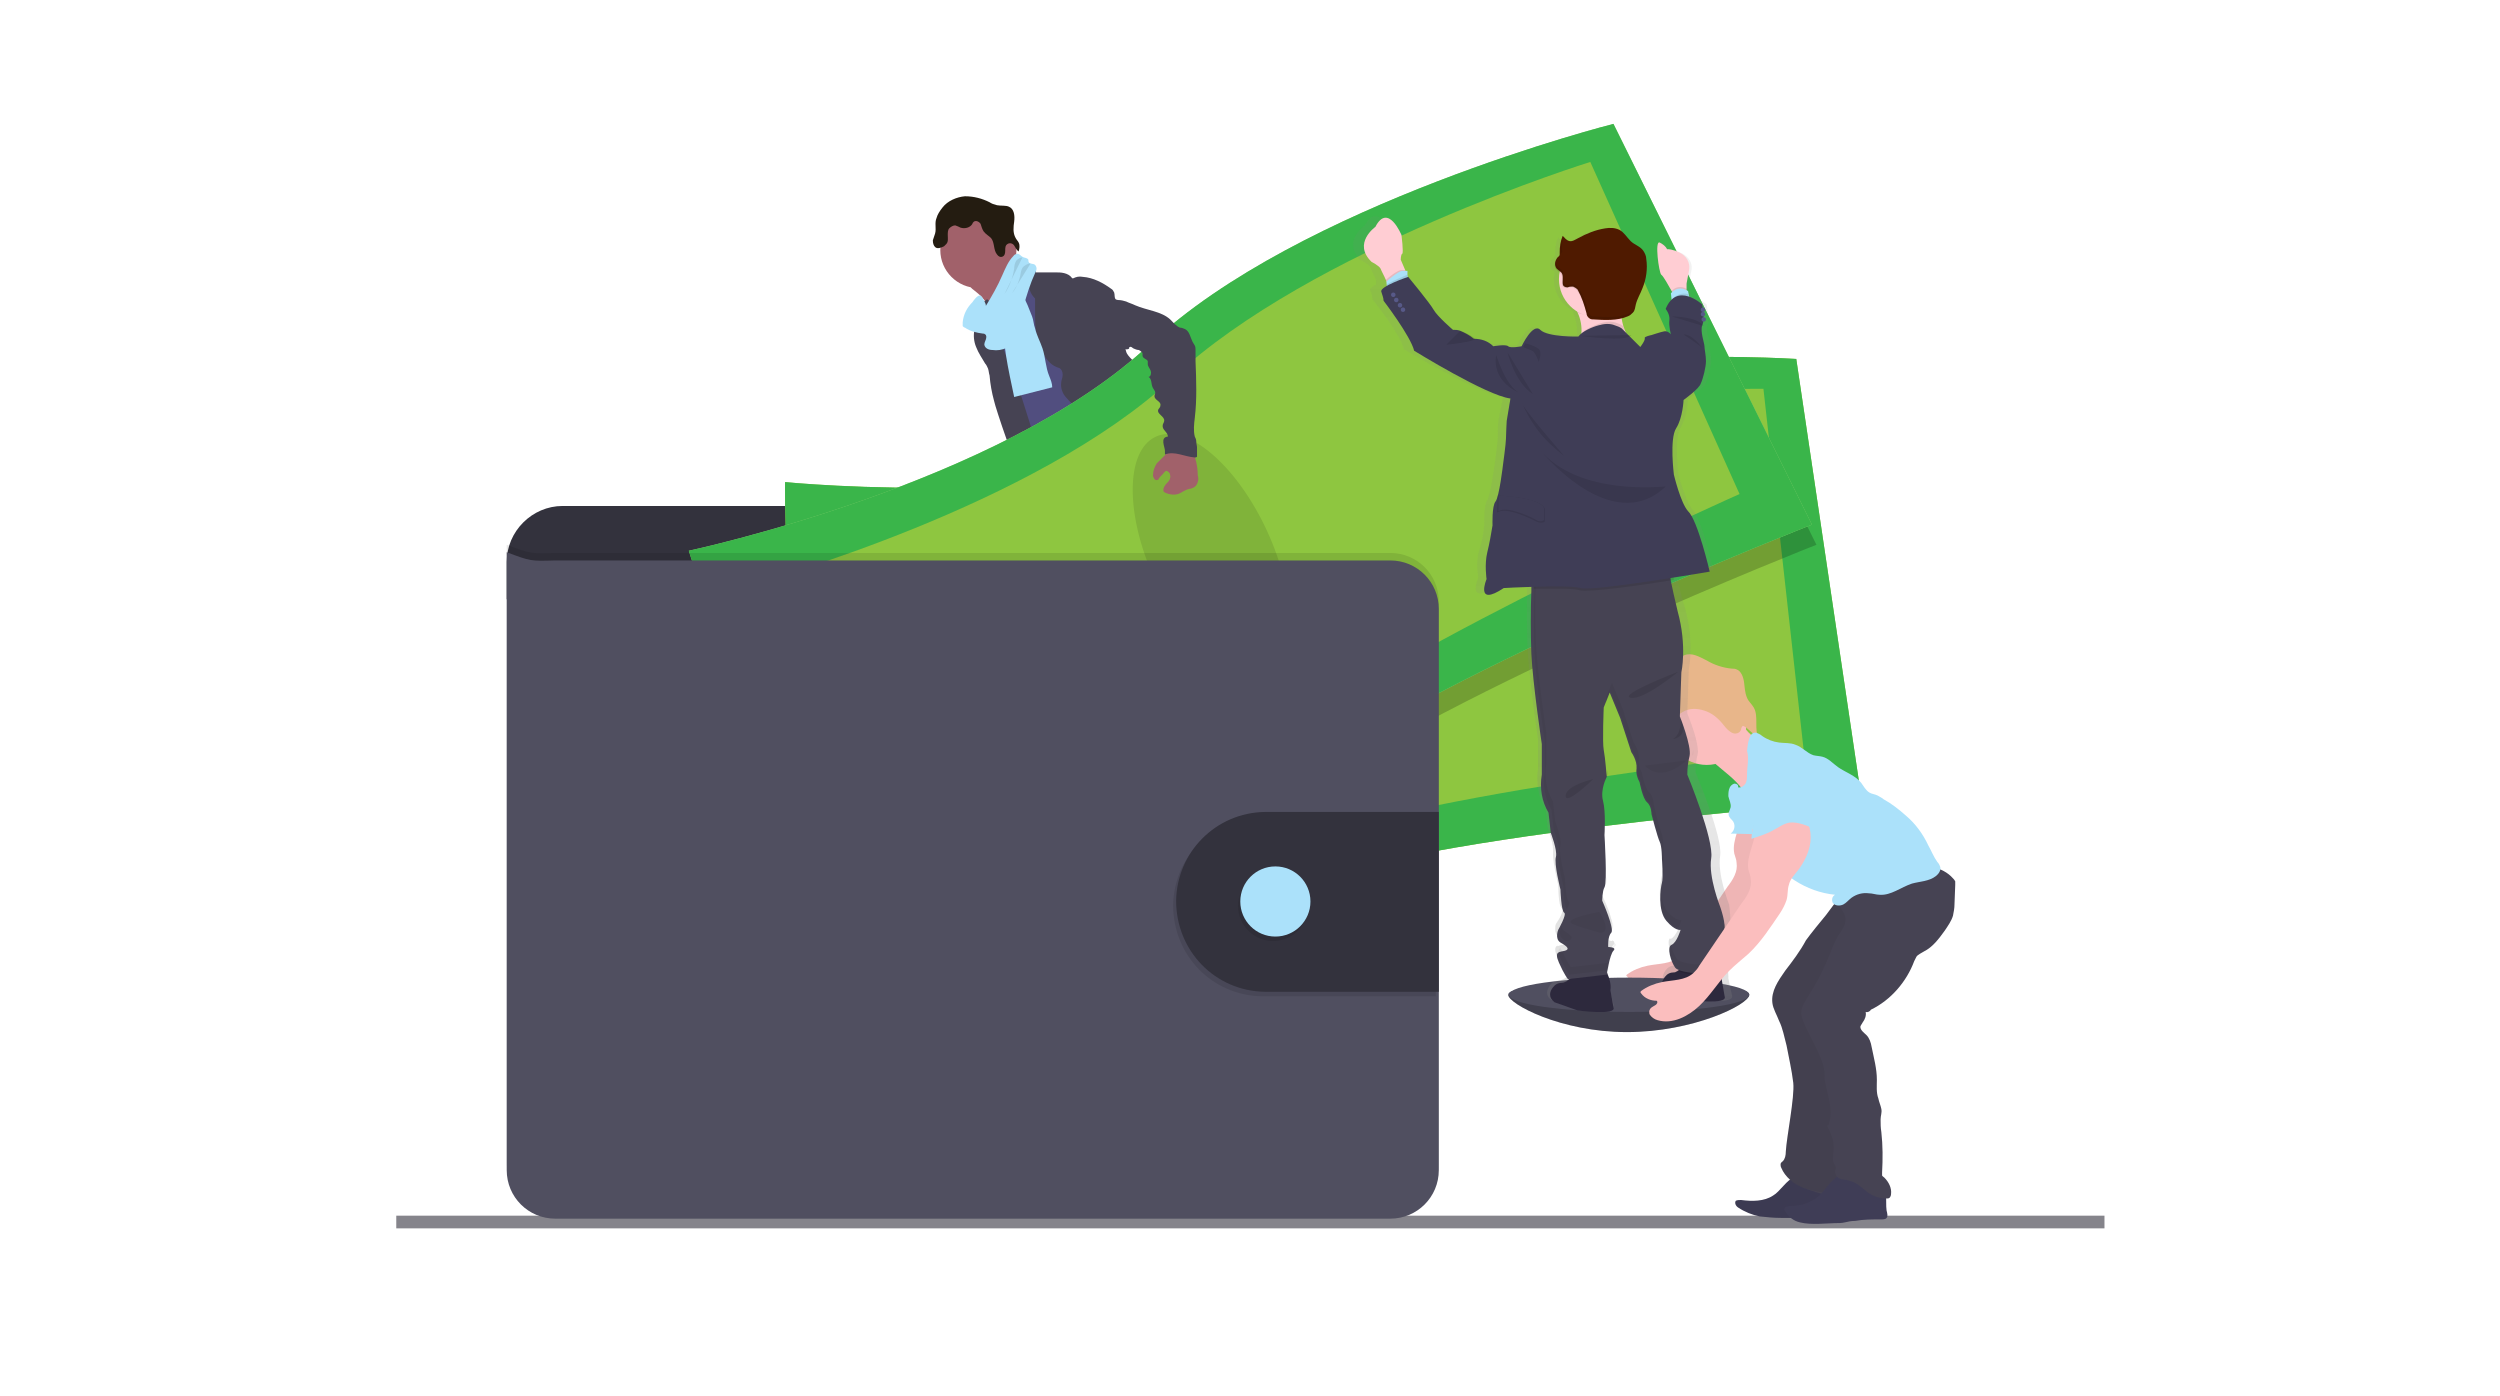 <?xml version="1.0" encoding="utf-8"?>
<!-- Generator: Adobe Illustrator 26.5.0, SVG Export Plug-In . SVG Version: 6.00 Build 0)  -->
<!DOCTYPE svg PUBLIC "-//W3C//DTD SVG 1.1//EN" "http://www.w3.org/Graphics/SVG/1.1/DTD/svg11.dtd">
<svg version="1.1" id="a61c6394-00bd-4011-863c-0daa7c8f1947" xmlns:x="http://ns.adobe.com/Extensibility/1.0/" xmlns:i="http://ns.adobe.com/AdobeIllustrator/10.0/" xmlns:graph="http://ns.adobe.com/Graphs/1.0/"
	 xmlns="http://www.w3.org/2000/svg" xmlns:xlink="http://www.w3.org/1999/xlink" x="0px" y="0px" viewBox="0 0 335 187"
	 style="enable-background:new 0 0 335 187;" xml:space="preserve">
<style type="text/css">
	.st0{fill:#E5E5E5;}
	.st1{fill:#CACACA;}
	.st2{fill:#F1F1F1;}
	.st3{fill:#FFB8B8;}
	.st4{fill:#E4E4E4;}
	.st5{fill:#2F2E41;}
	.st6{fill:#3AB54A;}
	.st7{fill:#AE7400;}
	.st8{fill:#CB875F;}
	.st9{fill:#E0E453;}
	.st10{fill:#9D9FA2;}
	.st11{fill:#85848B;}
	.st12{fill:#504F60;}
	.st13{opacity:0.2;enable-background:new    ;}
	.st14{fill:#00B0FF;}
	.st15{fill:#514E7F;}
	.st16{fill:#464353;}
	.st17{fill:#A1616A;}
	.st18{fill:#ABE1FA;}
	.st19{fill:#241C11;}
	.st20{opacity:0.1;enable-background:new    ;}
	.st21{fill:#33323D;}
	.st22{fill:#8EC640;}
	.st23{fill:#8DD070;}
	.st24{fill:#FBBEBE;}
	.st25{opacity:5.000000e-02;enable-background:new    ;}
	.st26{fill:#3F3D56;}
	.st27{fill:#E8B68A;}
	.st28{fill:url(#SVGID_1_);}
	.st29{fill:#2D293D;}
	.st30{opacity:5.000000e-02;}
	.st31{fill:#FFCDD3;}
	.st32{fill:#575988;}
	.st33{fill:#4F1A00;}
	.st34{opacity:0.1;}
	.st35{fill:#F0F0F0;}
	.st36{fill:#E6E6E6;}
	.st37{fill:#9E616A;}
	.st38{fill:#FFB6B6;}
	.st39{fill:#F5F6D4;}
	.st40{fill:#323444;}
	.st41{fill:#FBB3B2;}
	.st42{fill:#5B5583;}
	.st43{fill:#3C354C;}
	.st44{fill:#CBCEDA;}
</style>
<g>
	<rect x="53.1" y="162.9" class="st11" width="228.9" height="1.7"/>
	<path class="st12" d="M234.4,133.3c0,1.3-7.5,5-16.4,5s-15.9-3.8-15.9-5c0-1.3,7.2-0.9,16.1-0.9C227.2,132.5,234.4,132,234.4,133.3
		z"/>
	<path class="st13" d="M234.4,133.3c0,1.3-7.5,5-16.4,5s-15.9-3.8-15.9-5"/>
	<path class="st14" d="M144.7,109.7c1.4,0.2,2.9,0.3,4.3-0.2c0.2-0.1,0.5-0.2,0.4-0.4c0-0.1,0-0.2-0.1-0.2c-0.5-0.8-1-1.6-1.3-2.5
		c0,0,0-0.1-0.1-0.1c0,0-0.1,0-0.1,0c-0.6,0.2-1.2,0.6-1.8,0.8c-0.3,0.1-0.7,0.1-1,0.1c-0.3,0-0.7-0.3-0.9-0.2
		C144.2,107.9,144.6,108.8,144.7,109.7z"/>
	<path class="st14" d="M172,107.3c1-0.7,1.9-1.4,2.5-2.4c0-0.1,0.1-0.1,0.1-0.2s0-0.1-0.1-0.2c-0.5-0.9-1.2-1.6-2-2.2
		c-0.4,0.3-0.8,0.7-1.1,1c-0.2,0.3-0.9,0.7-0.9,1c0,0.2,0.3,0.5,0.4,0.7c0.2,0.2,0.3,0.5,0.5,0.7C171.3,105.9,172.1,107.3,172,107.3
		z"/>
	<path class="st15" d="M150.3,112.6c0,0.2,0,0.5-0.2,0.6c-0.1,0.1-0.2,0.2-0.4,0.2c-2,0.7-4.4-0.2-6.4,0.5c-0.4,0.2-0.8,0.3-1.2,0.5
		c-0.5,0.2-1,0.2-1.5,0.3c-0.7,0.1-1.4,0.1-2.1,0.1c-0.5,0-1.1,0-1.6-0.2c-0.5-0.1-1-0.5-1.2-1c-0.1-0.2-0.1-0.5-0.1-0.7
		c0-0.1,0.1-0.2,0.1-0.2c0.1-0.2,0.3-0.3,0.5-0.4l0.7-0.5c0.3-0.2,0.7-0.5,1.1-0.6c0.3-0.1,0.6-0.1,0.9-0.2c1-0.3,1.9-1.1,2.6-1.9
		l1-1.1c0.1-0.1,0.2-0.2,0.3-0.3c0.1,0,0.3-0.1,0.4,0c1,0.1,1.9,0.4,2.7,0.9c0.2,0.2,0.4,0.3,0.7,0.4c0.6,0.2,1.4,0.1,1.9-0.2
		c0.3-0.1,0.2-0.2,0.3-0.5c0.1-0.2,0.4-0.4,0.6-0.2c0.1,0.1,0.1,0.2,0.2,0.3c0.2,0.7,0.1,1.5,0.1,2.2c0,0.1,0,0.2,0,0.3
		c0.1,0.1,0.1,0.2,0.2,0.3c0,0,0,0,0,0.1C150.3,111.9,150.4,112.3,150.3,112.6z"/>
	<path class="st16" d="M150.3,112.6c0,0.2,0,0.5-0.2,0.6c-0.1,0.1-0.2,0.2-0.4,0.2c-2,0.7-4.4-0.2-6.4,0.5c-0.4,0.2-0.8,0.3-1.2,0.5
		c-0.5,0.2-1,0.2-1.5,0.3c-0.7,0.1-1.4,0.1-2.1,0.1c-0.5,0-1.1,0-1.6-0.2c-0.5-0.1-1-0.5-1.2-1c-0.1-0.2-0.1-0.5-0.1-0.7
		c0-0.1,0.1-0.2,0.1-0.2c0.1,0.2,0.2,0.6,0.3,0.7c0.2,0.3,0.5,0.6,0.9,0.7c0.3,0,0.6,0,0.9-0.1c1.8-0.5,3.8-0.5,5.5-1.2
		c0.6-0.2,1.2-0.5,1.8-0.7c0.6-0.2,1.3-0.1,2-0.2c1-0.1,2-0.4,3.1-0.6C150.3,111.9,150.4,112.3,150.3,112.6z"/>
	<path class="st15" d="M176.7,107.2c-0.1,0.8-0.6,1.4-1.1,2c-0.5,0.6-1.1,1.1-1.6,1.7c-0.5,0.8-0.8,1.8-1.4,2.5
		c-0.3,0.2-0.5,0.5-0.9,0.6c-0.3,0.2-0.7,0.4-1.1,0.5c-1,0.3-2.1,0.3-3.2,0.2c-0.3,0-0.7-0.1-1-0.2c-0.2-0.1-0.3-0.2-0.4-0.3
		c-0.3-0.2-0.5-0.4-0.7-0.7c-0.1-0.2-0.1-0.3-0.1-0.5c0.1-0.2,0.2-0.3,0.3-0.5c0.2-0.2,0.5-0.5,0.8-0.7c0.4-0.2,0.7-0.5,1-0.9
		c0.2-0.3,0.3-0.6,0.4-0.9c0.2-0.5,0.2-1.1,0.3-1.7c0-0.4,0-0.7,0.1-1.1c0.2-0.6,0.6-1.1,0.5-1.7c0-0.1,0-0.2,0-0.3
		c0-0.1,0.1-0.1,0.2-0.1c0.3-0.1,0.7-0.2,1-0.2c0.4,0,0.7,0.1,1,0.4c0.2,0.2,0.2,0.4,0.5,0.5c0.1,0,0.2,0,0.3,0
		c0.5,0,1.1-0.1,1.5-0.5c0.4-0.3,0.6-0.9,0.6-1.4c0-0.2-0.1-0.4,0.2-0.4c0.2,0,0.4,0.2,0.5,0.4c0.4,0.6,0.9,1.2,1,1.9
		c0.1,0,0.1,0,0.2,0c0.3,0,0.5,0.1,0.7,0.3C176.6,106.5,176.7,106.9,176.7,107.2z"/>
	<path class="st16" d="M176.7,107.2c-0.1,0.8-0.6,1.4-1.1,2c-0.5,0.6-1.1,1.1-1.6,1.7c-0.5,0.8-0.8,1.8-1.4,2.5
		c-0.3,0.2-0.5,0.5-0.9,0.6c-0.3,0.2-0.7,0.4-1.1,0.5c-1,0.3-2.1,0.3-3.2,0.2c-0.3,0-0.7-0.1-1-0.2c-0.2-0.1-0.3-0.2-0.4-0.3
		c-0.3-0.2-0.5-0.4-0.7-0.7c0.2-0.1,0.4-0.2,0.7-0.2c0.5,0,0.8,0.5,1.3,0.6c0.7,0.2,1.3-0.3,1.9-0.4c0.4-0.1,0.9-0.1,1.3-0.2
		c0.3-0.1,0.7-0.3,1-0.6c0.4-0.3,0.7-0.6,1-1c0.2-0.4,0.4-0.8,0.6-1.2c0.3-0.8,0.7-1.6,1.2-2.3c0.1-0.1,0.2-0.2,0.2-0.3
		c0.1-0.1,0.2-0.2,0.3-0.2c0.4-0.3,0.6-0.9,0.8-1.4c0-0.2,0.1-0.3,0.2-0.5c0.3,0,0.5,0.1,0.7,0.3
		C176.6,106.5,176.7,106.8,176.7,107.2z"/>
	<path class="st17" d="M130.9,39.2c0.5,0.4,1,0.9,1.3,1.5c0.3,0.6,2.1,5.2,2,5.9c0.6-0.6,2.8-0.7,3.4-1.2c0.2-0.2,1.5-1.5,1.7-1.7
		c0.2-0.3,1.7-0.9,1.8-1.2c0.6-1.1-4.2-5.1-3.6-6.1c0,0,0-0.1,0-0.2c0,0,0-0.1-0.1-0.1c-0.4-0.4-0.9-0.7-1.4-1
		c-0.5-0.3-0.9-0.7-1.1-1.3c-0.5,0.2-0.9,0.5-1.2,0.8c-0.9,0.8-1.7,1.5-2.6,2.3c-0.3,0.3-1,0.7-1.1,1.2
		C129.9,38.6,130.6,38.9,130.9,39.2z"/>
	<path class="st15" d="M138.7,37.5c-0.7,0.5-1.4,1.1-2.1,1.7c-0.6,0.6-1.2,1.3-1.3,2.1c-0.1,0.3,0,0.7-0.1,1c-0.2,1.4-1.5,2.5-2,3.8
		c-0.2,0.4-0.3,0.9-0.3,1.3c-0.2,0.8-0.2,1.7-0.2,2.5c0,0.8,0.8,1.4,1.1,2.1c0.3,0.8,0.4,1.5,0.5,2.3c0.3,1.5,0.8,2.9,1.3,4.3
		c1.1,3,4.6,11.2,5.6,14.2c3.3-0.8,12.1-2.7,15-4.5c1-0.6-6.8-7.1-5.7-7.6c0.2,0,0.3-0.2,0.3-0.4c0,0,0-0.1,0-0.1
		c-1-4.6-4.3-8.3-5.8-12.7c-0.5-1.5-1.4-2.9-2.1-4.3c-0.6-1.3-1-2.8-1.7-4.1c-0.2-0.3-0.3-0.5-0.5-0.7c-0.2-0.2-0.4-0.3-0.6-0.4
		C139.5,37.8,139.2,37.7,138.7,37.5z"/>
	<circle class="st17" cx="131.1" cy="33.5" r="5.1"/>
	<path class="st16" d="M136.3,35.9c0.5-0.5,1.3-0.6,1.9-0.3c0.3,0.2,0.7,0.5,0.6,0.9l2.6,0c0.4,0,0.8,0,1.2,0.1
		c0.4,0.1,0.8,0.3,1,0.6c0,0,0.1,0.1,0.1,0.1c0,0,0.1,0,0.1,0c0.4-0.2,0.8-0.3,1.3-0.2c1.4,0.1,2.7,0.8,3.8,1.6
		c0.2,0.1,0.3,0.3,0.4,0.5c0.1,0.3,0,0.7,0.2,0.9c0,2.4,0.8,4.6,1.4,7c0.1,0.4,0.5,0.8,0.8,1.1c0.3,0.4,0.6,0.8,0.8,1.2
		c0.5,1.2-0.2,2.6,0.3,3.9c0.2,0.5,0.6,0.9,0.9,1.4c0.4,0.5,0.7,1.1,0.7,1.8c0,0.3,0,0.6,0,0.9c0,0.4,0.1,0.8,0.2,1.2
		c0.2,0.7,0.4,1.4,0.6,2.1c0.3,1.1,0.8,2.4,1.8,3c-2.4,0.4-5,0.8-7.4,0c-0.3-0.1-0.6-0.3-0.9-0.5c-0.9-0.6-1.2-1.6-1.6-2.6
		c-0.4-1.1-0.8-2.2-0.9-3.4c0-0.4,0-0.7-0.2-1.1c-0.2-0.6-0.9-1-1.4-1.4c-0.7-0.3-1.2-0.8-1.7-1.4c-0.5-0.5-0.8-1.3-0.7-2
		c0-0.3,0.2-0.7,0.2-1.1s-0.2-0.8-0.5-0.9c-1.8-0.5-2.6-2.7-3-4.5c-0.2-0.9-0.2-1.9-0.2-2.9l0-1.9c-0.5-0.5-0.8-1.1-0.8-1.8
		c0-0.2,0-0.4,0-0.6c-0.1-0.2-0.2-0.5-0.4-0.6C136.9,36.9,136.6,36.4,136.3,35.9z"/>
	<path class="st16" d="M130.9,41.8c-0.1,0.6,0.1,1.2-0.1,1.7c0,0.2-0.1,0.4-0.2,0.6c-0.2,0.8-0.1,1.7,0.2,2.4
		c0.3,0.8,0.8,1.5,1.2,2.2c0.2,0.2,0.3,0.5,0.4,0.7c0.1,0.3,0.1,0.6,0.2,0.9c0.1,1.2,0.3,2.3,0.6,3.4c0.2,1,3,9.3,3.7,10.1
		c0.1,0.2,0.3,0.3,0.5,0.3c0.2,0,0.3,0,0.4-0.1l1.3-0.5c0.1,0,0.2-0.1,0.3-0.2c0.1-0.2,0.2-0.3,0.2-0.5c0.1-1.1-2.7-9.5-3-10.5
		c-1.1-3-2.5-6-3.2-9.1c-0.2-0.9-0.3-2.2-0.9-2.9c-0.3-0.3-0.2-0.2-0.5,0c-0.2,0.1-0.3,0.2-0.5,0.2C131.1,41,130.9,41.4,130.9,41.8z
		"/>
	<path class="st18" d="M134.8,47.6c0.3,1.9,0.7,3.7,1.1,5.6l5.1-1.3c0-0.5-0.2-1-0.4-1.5c-0.5-1.2-0.5-2.5-0.9-3.7
		c-0.3-0.9-0.8-1.8-1-2.7c-0.2-0.5-0.2-1.1-0.4-1.6c-0.2-0.5-0.4-1-0.6-1.5c-0.3-0.7-0.7-1.4-1.1-2.1c-0.7,0.2-1.4,0.5-1.7,1.1
		c-0.2,0.3-0.3,0.7-0.3,1.1c-0.1,1.2,0.3,2.3,0.2,3.4C134.6,45.4,134.6,46.5,134.8,47.6z"/>
	<path class="st16" d="M141.1,72.3c0.3,1.1-0.1,2.2-0.5,3.3c-0.5,1.6-0.9,3.3-1,5c0,0.4-0.1,0.9-0.3,1.3c-0.2,0.4-0.4,0.7-0.6,1
		c-0.5,0.9-0.5,2-0.4,3.1c0.1,0.7,0.2,1.4,0.3,2c0.2,0.8,0.4,1.7,0.1,2.5c0.4-0.1,0.7,0.4,0.7,0.9s-0.2,0.9,0,1.2
		c0.5,0.2,0.5,0.9,0.5,1.4c0,0.9,0.1,1.9,0.3,2.7c0.8,3.6,1.6,7.3,2.4,10.9c1.9,0.6,4,1.2,5.8,0.4c0.3-0.2,0.7-0.4,0.7-0.7
		c0-0.2,0-0.4-0.1-0.6l-0.8-3c-0.2-0.7-0.4-1.5-0.3-2.2c0.1-0.6,0.3-1.2,0-1.7c-0.1-0.2-0.2-0.3-0.3-0.5c-0.4-0.6-0.2-1.5-0.2-2.3
		c0-0.2,0-0.3,0-0.5c-0.1-0.2-0.2-0.4-0.2-0.6c-0.7-1.3-1-2.8-1-4.3c0-0.2,0-0.4-0.1-0.6c0-0.1-0.1-0.2-0.1-0.2c0-0.1,0-0.3,0-0.4
		c-0.2-0.2-0.5-0.4-0.7-0.7c0.4-0.3,0.6-0.9,0.3-1.3c0-0.1-0.1-0.1-0.1-0.2c0.3,0,0.4-0.3,0.4-0.6c0-0.1-0.1-0.2-0.2-0.3
		c-0.1-0.1-0.2-0.1-0.3-0.2c-0.1-0.2,0-0.4,0.1-0.6l0.5-0.9c0.4-0.7,0.5-1.5,0.9-2.2c0.6-1,1-2,1.4-3.1l1.5-4.1l1,0.9
		c0.3,0.3,0.6,0.6,0.8,0.9c0.1,0.3,0.2,0.7,0.3,1.1c0.4,2.2,1.7,4.1,2.2,6.3c0.1,0.5,0.2,1,0.5,1.4c0.1,0.1,0.2,0.3,0.3,0.4
		c0.1,0.2,0.1,0.4,0.1,0.7c0.1,0.9,0.6,1.7,1.3,2.2c0.5,0.3,1.1,0.6,1.4,1.1c0,0.2,0.1,0.3,0.2,0.5c0.2,0.3,0.7,0.3,0.9,0.7
		c0.1,0.2,0,0.4,0.1,0.6c0.1,0.1,0.2,0.2,0.2,0.2l1.4,0.7c1.6,0.8,2.4,2.6,3.6,3.9c0.4,0.4,0.8,0.9,1.1,1.4c0.5,0.9,0.7,2,1.6,2.6
		c0.2,0.1,0.4,0.3,0.6,0.5c0.3,0.3,0.2,0.9,0.2,1.3c0,0.4,0.4,1,0.8,0.8c-0.2,0.5-0.2,1.1,0,1.6c1.9-0.1,3.6-0.8,5-2
		c0.4-0.4,0.8-0.8,0.8-1.4c0-0.1,0-0.2-0.1-0.3c-0.1-0.1-0.2-0.2-0.3-0.2c-1.3-0.7-1.7-2.4-2.4-3.8c-0.6-1.2-1.5-2.2-2.2-3.3
		c-1.6-2.4-2.7-5.3-5-6.8c-0.5-0.3-1.1-0.7-1.4-1.2c-0.2-0.3-0.2-0.7-0.3-1c-0.1-0.3-0.4-0.7-0.7-0.7c0.2-0.5,0.2-1.1,0.2-1.6
		c0-0.2,0-0.5-0.1-0.7c-0.1-0.2-0.2-0.5-0.3-0.7c-0.6-1-0.9-2.3-0.9-3.5c0-0.6,0.1-1.3-0.1-1.9c-0.1-0.3-0.3-0.6-0.4-0.9
		c-0.2-0.5-0.3-1.1-0.3-1.6l-0.1-2.1c0-0.7-0.1-1.4-0.3-2.1c-0.4-1.6-0.9-8.4-2.4-9.2c-1.5-0.8-4.1,4.5-5.7,4.6
		c-0.7,0-1.5,0.2-2.2,0.4c-1.1,0.4-2,1.2-3,2l-3.1,2.6C142.4,71.4,141.8,71.9,141.1,72.3z"/>
	<path class="st19" d="M126.3,27.8c0.7-0.9,1.9-1.4,3-1.5c1.2,0,2.3,0.3,3.3,0.8c0.3,0.2,0.6,0.3,1,0.4c0.5,0.1,1.2,0,1.6,0.2
		c0.7,0.3,0.8,1.2,0.7,2c-0.1,0.7-0.2,1.5,0.2,2.2c0.1,0.2,0.3,0.4,0.4,0.6c0.2,0.4,0.1,0.8,0,1.2c-0.3-0.2-0.4-0.5-0.6-0.8
		s-0.6-0.4-0.9-0.2s-0.3,0.5-0.3,0.9s-0.1,0.7-0.4,0.8c-0.2,0.1-0.5,0-0.7-0.3c-0.5-0.6-0.3-1.6-0.8-2.2c-0.3-0.3-0.7-0.5-1-0.9
		c-0.2-0.3-0.3-0.7-0.4-1c-0.2-0.3-0.6-0.5-0.9-0.3c-0.1,0.1-0.2,0.2-0.2,0.3c-0.3,0.5-1,0.7-1.6,0.5c-0.2-0.1-0.4-0.2-0.7-0.3
		c-0.3,0-0.6,0.2-0.8,0.4s-0.2,0.6-0.2,0.9c0,0.4,0.1,0.9-0.2,1.2c-0.1,0.1-0.2,0.2-0.3,0.3c-0.4,0.2-0.9,0.4-1.2,0.1
		c-0.2-0.2-0.3-0.5-0.3-0.9c0.1-0.3,0.2-0.6,0.3-0.9c0.2-0.7-0.1-1.4,0.2-2.1C125.6,28.8,125.9,28.3,126.3,27.8z"/>
	<path class="st18" d="M129,43.2c0,0.2,0,0.3,0,0.5c0.1,0.1,0.2,0.2,0.3,0.2c0.7,0.5,1.6,0.7,2.4,0.8c0.1,0,0.2,0,0.3,0.1
		c0.2,0.1,0.2,0.4,0.1,0.7c-0.1,0.2-0.2,0.5-0.2,0.7c0.1,0.5,0.6,0.7,1.1,0.7c0.6,0.1,1.3,0,1.9-0.3c0.3-0.3,0.6-0.7,0.8-1.1
		c1.2-2.9,1.7-6.1,3-8.9c0.1-0.2,0.2-0.4,0.2-0.6c0-0.2-0.1-0.4-0.2-0.5c-0.2-0.2-0.6-0.1-0.8-0.3c-0.1-0.1-0.1-0.3-0.1-0.4
		c-0.2-0.3-0.5-0.2-0.8-0.4c-0.2-0.1-0.3-0.3-0.6-0.4c-0.2,0-0.5,0.1-0.6,0.3c-0.7,0.7-1.1,1.7-1.5,2.6c-0.6,1.4-1.4,2.8-2.2,4.1
		c0.1-0.2-0.5-1.3-0.7-1.4c-0.4-0.1-0.9,0.6-1.1,0.9C129.6,41.2,129.1,42.1,129,43.2z"/>
	<path class="st20" d="M137,34.5c-0.3,0-0.6,0.2-0.8,0.4c-0.2,0.3-0.3,0.7-0.3,1.1c-0.2,1.2-0.6,2.4-1.3,3.4"/>
	<path class="st20" d="M138.1,35.3c-0.4,0-0.9,0.3-1.1,0.6c-0.2,0.3-0.2,0.7-0.3,1.1c-0.2,0.8-0.5,1.6-1.1,2.3"/>
	<path class="st21" d="M189.9,78v-2.7c0-4.1-3.4-7.5-7.5-7.5H75.4c-4.1,0-7.5,3.4-7.5,7.5v5L189.9,78z"/>
	<path class="st22" d="M105.2,64.6c0,0-0.3,18.9,3.1,25.2c3.4,6.2,4.8,33.3,4.8,33.3s35.2,3.6,59.7-4.4s76.7-11.3,76.7-11.3
		l-8.8-59.3c0,0-43.5-2.8-68.2,9S105.2,64.6,105.2,64.6z"/>
	<path class="st6" d="M105.2,64.6c0,0-0.3,18.9,3.1,25.2c3.4,6.2,4.8,33.3,4.8,33.3s35.2,3.6,59.7-4.4s76.7-11.3,76.7-11.3
		l-8.8-59.3c0,0-43.5-2.8-68.2,9S105.2,64.6,105.2,64.6z"/>
	<path class="st22" d="M113,71.5c0,0-1.1,15.6,1.7,20.6c2.7,5,2.9,27.3,2.9,27.3s31.7,1.5,54.2-6.2s69.9-12.6,69.9-12.6l-5.4-48.5
		c0,0-39.2-0.4-62.1,10.4S113,71.5,113,71.5z"/>
	
		<ellipse transform="matrix(0.992 -0.124 0.124 0.992 -9.412 21.883)" class="st20" cx="171.7" cy="86.8" rx="8.2" ry="17.6"/>
	<path class="st13" d="M216.8,19.3c0,0-42.2,10.7-62.1,29.5S92.9,76.5,92.9,76.5s5.5,18.1,10.6,23s14.8,30.3,14.8,30.3
		s34.6-7.3,55.5-22.5S243.4,73,243.4,73L216.8,19.3z"/>
	<path class="st23" d="M92.3,73.8c0,0,5.5,18.1,10.6,23s14.8,30.3,14.8,30.3s34.6-7.3,55.5-22.5s69.6-34.3,69.6-34.3l-26.6-53.7
		c0,0-42.2,10.7-62.1,29.5S92.3,73.8,92.3,73.8z"/>
	<path class="st6" d="M92.3,73.8c0,0,5.5,18.1,10.6,23s14.8,30.3,14.8,30.3s34.6-7.3,55.5-22.5s69.6-34.3,69.6-34.3l-26.6-53.7
		c0,0-42.2,10.7-62.1,29.5S92.3,73.8,92.3,73.8z"/>
	<path class="st22" d="M101.8,78c0,0,3.8,15.2,7.9,19.1s11.1,25.1,11.1,25.1s30.6-8.3,49.7-22.5s62.6-33.5,62.6-33.5l-20-44.5
		c0,0-37.4,11.6-55.9,28.9S101.8,78,101.8,78z"/>
	
		<ellipse transform="matrix(0.906 -0.422 0.422 0.906 -16.285 75.504)" class="st20" cx="162.4" cy="74.5" rx="8.2" ry="17.6"/>
	<path class="st20" d="M192.8,80.6v75.2c0,3.6-2.9,6.5-6.5,6.5l0,0H74.4c-3.6,0-6.5-2.9-6.5-6.5V73c3.2,1.2,3.2,1.2,6.5,1.1h111.9
		C189.9,74.1,192.8,77,192.8,80.6z"/>
	<path class="st12" d="M192.8,81.6v75.2c0,3.6-2.9,6.5-6.5,6.5H74.4c-3.6,0-6.5-2.9-6.5-6.5V74c3.2,1.2,3.2,1.2,6.5,1.1h111.9
		C189.9,75.1,192.8,78,192.8,81.6z"/>
	<path class="st20" d="M192.4,109.4v24.1h-23.3c-6.7-0.1-11.9-5.5-11.9-12.2c0.1-6.5,5.3-11.8,11.9-11.9H192.4z"/>
	<path class="st21" d="M192.8,108.8v24.1h-23.3c-6.7-0.1-11.9-5.5-11.9-12.2c0.1-6.5,5.3-11.8,11.9-11.9L192.8,108.8z"/>
	<circle class="st20" cx="170.6" cy="121.4" r="4.7"/>
	<circle class="st18" cx="170.9" cy="120.8" r="4.7"/>
	<path class="st24" d="M233.3,108.5c0.2,2-1.3,4-0.9,5.9c0.1,0.4,0.3,0.8,0.3,1.2c0.2,1.2-0.5,2.3-1.2,3.2l-5.7,8.4
		c-0.2,0.4-0.5,0.7-0.8,1c-1.1,1-2.7,0.9-4.2,1.2c-1,0.2-2,0.6-2.8,1.2c-0.1,0.1-0.1,0.2,0,0.2c0.5,0.7,1.3,1,2.1,1
		c0.2,0.2,0,0.5-0.2,0.6c-0.3,0.2-0.7,0.3-0.8,0.8c0,0.2,0,0.4,0.1,0.5c0.2,0.3,0.6,0.6,1,0.7c2,0.6,4.1-0.5,5.6-1.9
		c1.5-1.4,2.6-3.3,4-4.8c0.8-0.8,1.7-1.5,2.6-2.3c1.7-1.6,2.9-3.5,4.2-5.4c0.4-0.6,0.7-1.2,0.9-1.8c0.2-0.7,0.1-1.4,0.3-2
		c0.2-0.9,0.9-1.5,1.4-2.2c1-1.4,1.7-3.1,1.5-4.8c-0.2-1.7-1.2-3.4-2.8-4c-0.5-0.2-1-0.2-1.6-0.1c-0.7,0.2-1.2,0.8-1.6,1.3l-1.1,1.3
		c-0.3,0.3-0.5,0.6-0.6,1c-0.2,0.4-0.1,0.8,0.2,1.1"/>
	<path class="st25" d="M233.3,108.5c0.2,2-1.3,4-0.9,5.9c0.1,0.4,0.3,0.8,0.3,1.2c0.2,1.2-0.5,2.3-1.2,3.2l-5.7,8.4
		c-0.2,0.4-0.5,0.7-0.8,1c-1.1,1-2.7,0.9-4.2,1.2c-1,0.2-2,0.6-2.8,1.2c-0.1,0.1-0.1,0.2,0,0.2c0.5,0.7,1.3,1,2.1,1
		c0.2,0.2,0,0.5-0.2,0.6c-0.3,0.2-0.7,0.3-0.8,0.8c0,0.2,0,0.4,0.1,0.5c0.2,0.3,0.6,0.6,1,0.7c2,0.6,4.1-0.5,5.6-1.9
		c1.5-1.4,2.6-3.3,4-4.8c0.8-0.8,1.7-1.5,2.6-2.3c1.7-1.6,2.9-3.5,4.2-5.4c0.4-0.6,0.7-1.2,0.9-1.8c0.2-0.7,0.1-1.4,0.3-2
		c0.2-0.9,0.9-1.5,1.4-2.2c1-1.4,1.7-3.1,1.5-4.8c-0.2-1.7-1.2-3.4-2.8-4c-0.5-0.2-1-0.2-1.6-0.1c-0.7,0.2-1.2,0.8-1.6,1.3l-1.1,1.3
		c-0.3,0.3-0.5,0.6-0.6,1c-0.2,0.4-0.1,0.8,0.2,1.1"/>
	<path class="st26" d="M237.6,160.2c-1.2,0.8-2.8,0.8-4.3,0.6c-0.2,0-0.5,0-0.7,0.1c-0.2,0.3,0,0.7,0.3,0.9c0.9,0.6,1.9,1,2.9,1.2
		c0.9,0.1,1.9,0.2,2.9,0.2c2.6,0,5.2,0.1,7.8-0.3c0.2,0,0.3-0.1,0.4-0.1c0.2-0.1,0.3-0.3,0.3-0.5c0.2-0.7-0.2-1.4-0.7-1.9
		c-0.5-0.5-1.2-0.7-1.8-1l-2.3-0.9c-0.5-0.2-1.4-0.8-2-0.7C239.5,158,238.5,159.7,237.6,160.2z"/>
	<path class="st25" d="M237.6,160.2c-1.2,0.8-2.8,0.8-4.3,0.6c-0.2,0-0.5,0-0.7,0.1c-0.2,0.3,0,0.7,0.3,0.9c0.9,0.6,1.9,1,2.9,1.2
		c0.9,0.1,1.9,0.2,2.9,0.2c2.6,0,5.2,0.1,7.8-0.3c0.2,0,0.3-0.1,0.4-0.1c0.2-0.1,0.3-0.3,0.3-0.5c0.2-0.7-0.2-1.4-0.7-1.9
		c-0.5-0.5-1.2-0.7-1.8-1l-2.3-0.9c-0.5-0.2-1.4-0.8-2-0.7C239.5,158,238.5,159.7,237.6,160.2z"/>
	<path class="st16" d="M239.2,130.1c-0.9,1.3-1.9,2.7-1.7,4.3c0.1,0.8,0.6,1.6,0.9,2.4c0.5,1,0.7,2.2,1,3.3c0.3,1.6,0.7,3.3,0.9,5
		c0.2,1.9-0.9,7.3-1,9.2c0,0.5-0.1,1-0.4,1.3c-0.1,0.1-0.3,0.2-0.3,0.4c0,0.2,0,0.3,0.1,0.5c0.5,1.2,1.6,2.1,2.8,2.6
		c1.2,0.5,4.1,1.4,5.5,1.4c0.2,0,0.3,0,0.5-0.1c0.2-0.1,0.3-0.3,0.4-0.5c0.9-1.8,0-8.3,0-10.3c0-1.7,0.4-3.4,0.3-5.1
		c-0.1-1.4-0.4-2.7-0.6-4.1c-0.2-2.2,0.2-4.5,0.6-6.7c0.3-1.7,0.6-3.4,1-5.1c0.2-1,0.5-2,1.1-2.9c0.4-0.7,1-1.3,1.5-2
		c1.4-1.9,2-4.2,1.7-6.5c0-0.2-3.3,0.8-3.6,0.9c-1.2,0.5-2.2,1.2-3.2,2c-0.7,0.7-1.4,1.7-2,2.5c-0.9,1.1-1.9,2.3-2.7,3.4
		C241.2,127.5,240.2,128.8,239.2,130.1z"/>
	<path class="st25" d="M239.2,130.1c-0.9,1.3-1.9,2.7-1.7,4.3c0.1,0.8,0.6,1.6,0.9,2.4c0.5,1,0.7,2.2,1,3.3c0.3,1.6,0.7,3.3,0.9,5
		c0.2,1.9-0.9,7.3-1,9.2c0,0.5-0.1,1-0.4,1.3c-0.1,0.1-0.3,0.2-0.3,0.4c0,0.2,0,0.3,0.1,0.5c0.5,1.2,1.6,2.1,2.8,2.6
		c1.2,0.5,4.1,1,5.5,1c0.2,0,0.3,0,0.5-0.1c0.2-0.1,0.3-0.3,0.4-0.5c0.9-1.8,0-7.9,0-9.9c0-1.7,0.4-3.4,0.3-5.1
		c-0.1-1.4-0.4-2.7-0.6-4.1c-0.2-2.2,0.2-4.5,0.6-6.7c0.3-1.7,0.6-3.4,1-5.1c0.2-1,0.5-2,1.1-2.9c0.4-0.7,1-1.3,1.5-2
		c1.4-1.9,2-4.2,1.7-6.5c0-0.2-3.3,0.8-3.6,0.9c-1.2,0.5-2.2,1.2-3.2,2c-0.7,0.7-1.4,1.7-2,2.5c-0.9,1.1-1.9,2.3-2.7,3.4
		C241.2,127.4,240.2,128.7,239.2,130.1z"/>
	<circle class="st24" cx="228.7" cy="97.2" r="5.3"/>
	<path class="st24" d="M233.4,97c1,1.6,2.6,2.7,4.4,3.1l-0.4,1.4c-0.7,2.5-1.5,5.1-3.4,6.8c0.2-0.9-0.1-1.7-0.5-2.5
		c-0.5-0.7-1.1-1.3-1.8-1.9l-3.1-2.6c-0.1-0.1-0.2-0.2-0.2-0.3c-0.1-0.2-0.1-0.4,0-0.6c0.4-1.2,1.5-2,2.4-2.8
		c0.5-0.4,0.9-0.9,1.2-1.4C232.7,95.5,233,96.3,233.4,97z"/>
	<path class="st27" d="M221.7,91.9l-0.1-1c0.8,0.2,1.6-0.5,2.2-1.2s1-1.6,1.9-1.9c1-0.4,2,0.2,3,0.7c1,0.6,2.2,1,3.4,1.1
		c0.2,0,0.4,0,0.6,0.1c0.6,0.2,0.9,1,1,1.7s0.1,1.4,0.4,2.1c0.2,0.5,0.6,0.8,0.9,1.3c0.7,1.2,0,3,0.7,4.2l-1.7-1.5
		c-0.2-0.1-0.4-0.3-0.5-0.2c-0.1,0.1-0.2,0.3-0.2,0.5c-0.2,0.5-0.8,0.6-1.2,0.4s-0.8-0.6-1.1-1c-0.7-0.9-1.6-1.7-2.7-2
		c-0.9-0.3-2-0.3-2.8,0.2c-0.8,0.4-1.4,1.5-2.3,1.5c-1.3,0-1.9-2.4-2.5-3.4c0.5-0.3,0.6-1,0.3-1.5C220.8,91.8,221.7,91.7,221.7,91.9
		z"/>
	<path class="st17" d="M156.2,60.9c-0.4,0.4-0.8,0.8-1.2,1.2c-0.3,0.5-0.5,1-0.5,1.6c0,0.2,0.1,0.3,0.2,0.5c0.1,0.1,0.3,0.2,0.4,0.1
		c0.1,0,0.2-0.1,0.2-0.2c0.2-0.3,0.5-0.5,0.7-0.8c0.1-0.1,0.2-0.2,0.3-0.2c0.1,0,0.1,0,0.2,0.1c0.2,0.1,0.3,0.3,0.3,0.5
		c0.1,0.3-0.1,0.7-0.3,0.9s-0.5,0.5-0.6,0.9c0,0.1,0,0.2,0,0.3c0,0.1,0.1,0.1,0.2,0.2c0.6,0.3,1.4,0.4,2,0.1
		c0.4-0.2,0.8-0.5,1.3-0.6c0.2,0,0.4-0.1,0.6-0.2c0.3-0.2,0.4-0.4,0.5-0.7s0.1-0.6,0-0.9c0-1.2-0.3-2.4-0.7-3.4
		c0-0.1-0.1-0.1-0.1-0.2c-0.1,0-0.1-0.1-0.2-0.1c-0.6-0.1-1.5-0.3-2-0.1c-0.2,0.1-0.3,0.2-0.5,0.4C156.9,60.3,156.2,60.8,156.2,60.9
		z"/>
	<path class="st16" d="M156.1,60.4c0-0.5-0.7-1.8,0.4-1.9c0-0.6-0.8-0.9-0.7-1.5c0-0.2,0.2-0.4,0.2-0.6c0.1-0.6-1-0.9-0.8-1.5
		c0.1-0.2,0.3-0.3,0.3-0.6c0.1-0.5-0.8-0.7-0.8-1.2c0-0.2,0.1-0.3,0.1-0.5c0-0.2-0.2-0.4-0.3-0.6c-0.3-0.5-0.1-1.2-0.6-1.5
		c0.3,0,0.4-0.5,0.3-0.8c-0.1-0.3-0.4-0.6-0.4-0.9c0-0.1,0-0.2,0-0.4c-0.1-0.3-0.6-0.3-0.7-0.7c0-0.1,0-0.2,0-0.3
		c0-0.2-0.3-0.4-0.5-0.5c-0.2,0-0.5-0.1-0.7-0.2c-0.2-0.1-0.3-0.3-0.5-0.2c-0.1,0-0.1,0.1-0.1,0.2c-0.2,0.2-0.6,0.1-0.8,0
		c-0.7-0.5-1.1-1.4-1.2-2.2c-0.2-0.9-0.2-1.8-0.3-2.6c-0.1-0.3-0.1-0.5-0.2-0.8c-0.1-0.2-0.3-0.6-0.4-0.8c0-0.5,1-0.2,1.4-0.1
		c0.4,0,0.8,0.1,1.1,0.2c0.4,0.2,0.8,0.3,1.2,0.5c1.6,0.7,3.5,0.8,4.7,1.9c0.4,0.4,0.8,0.9,1.3,1.1c0.2,0,0.5,0.1,0.7,0.2
		c0.6,0.3,0.7,1.1,1,1.7c0.1,0.2,0.2,0.3,0.3,0.5c0.1,0.2,0.1,0.4,0.1,0.6l0,1.5c0.1,2.5,0.2,5.1-0.1,7.6c-0.1,0.8-0.2,1.7,0,2.5
		c0.1,0.2,0.2,0.4,0.2,0.7c0,0.3,0.1,0.5,0.1,0.8l0,1c0,0.1,0,0.2,0,0.2c-0.1,0.1-0.2,0.1-0.3,0.1c-1.4-0.1-2.7-0.9-4-0.4"/>
	<ellipse class="st12" cx="218.3" cy="133.3" rx="16.1" ry="2.3"/>
	
		<linearGradient id="SVGID_1_" gradientUnits="userSpaceOnUse" x1="291.505" y1="2410.524" x2="291.505" y2="2303.97" gradientTransform="matrix(1 0 0 1 -84.46 -2274.876)">
		<stop  offset="0" style="stop-color:#808080;stop-opacity:0.25"/>
		<stop  offset="0.54" style="stop-color:#808080;stop-opacity:0.12"/>
		<stop  offset="1" style="stop-color:#808080;stop-opacity:0.1"/>
	</linearGradient>
	<path class="st28" d="M232.1,133.4c-0.3-1.2-0.5-2.3-0.5-2.3s0.1-1.3-0.5-2.3v-0.3l0,0v-2.4c0.2-0.4,0.4-0.9,0.6-1.3
		c0.4-0.8,0-3.6,0-3.6s-1.6-4-1.2-6.5c0.4-2.5-3.3-11.2-3.3-11.2c0-0.8,0.1-1.7,0.3-2.5c0-0.2,0.1-0.3,0-0.5c0,0,0,0,0-0.1
		c0,0,0,0,0,0c-0.1-1.7-1.4-4.8-1.4-4.8l0.2-5.9c0,0,0.8-3.5-0.5-8.2c-0.5-1.6-0.8-2.9-1-4c0-0.1,0-0.2-0.1-0.3
		c2.8-0.4,4.9-0.8,4.9-0.8s-1.6-6.8-2.7-8c-1.1-1.2-2-4.9-2-4.9s-0.6-4.8,0.3-6.2c0.9-1.4,1-3.8,1-3.8s2.1-1.5,2.4-2.2
		c0.3-0.7,0.7-2.2,0.7-3s-0.3-1.5-0.2-2c0.1-0.4-0.6-2-0.3-2.8c0.1-0.2,0.1-0.5,0.1-0.7v0l0,0c0-0.7-0.1-1.4-0.2-2
		c-0.6-0.5-1.3-0.9-2.1-1.1l0-0.2l-0.1-0.5c-0.1,0-0.1-0.1-0.2-0.1v-0.2l0-0.7l0.3-1.5c0.7-2.7-3-3.1-3-3.1c-0.2-0.4-0.6-0.7-1-0.9
		c-0.7-0.3-0.1,4.1,0.2,4.4c0.3,0.2,1,1.6,1.4,2.2l0,0l0.1,0.1c-0.1,0-0.1,0.1-0.2,0.2l0.1,0.9l0,0.2c-0.2,0.3-0.4,0.6-0.6,1
		c0,0,0.7,0.7,0.5,1.5c-0.1,0.8,0.2,1.8,0.2,1.9c0,0-0.5-0.5-1-0.4c-0.5,0.1-1.8,0.5-1.8,0.5s-1,0.2-0.9,0.4
		c0.1,0.2-0.7,1.2-0.7,1.2l-2.6-2.5c0-0.1,0-0.2-0.1-0.2c-0.1-0.3-0.2-0.7-0.2-1.1c0.3-0.1,0.6-0.2,0.8-0.3c0.3-0.1,0.5-0.3,0.7-0.5
		c0.3-0.3,0.3-0.7,0.4-1.1c0.2-0.8,0.7-1.4,1-2.2c0.5-1.2,0.7-2.6,0.5-3.9c0-0.4-0.2-0.8-0.4-1.1c-0.4-0.6-1.2-0.8-1.8-1.3
		c-0.6-0.5-0.9-1.2-1.6-1.5c-0.6-0.3-1.3-0.3-2-0.2c-1.3,0.2-2.6,0.7-3.7,1.4c-0.4,0.2-0.8,0.5-1.2,0.4c-0.4-0.1-0.7-0.4-0.9-0.7
		c0,0,0,0,0,0c0,0,0,0,0,0c-0.3,0.6-0.4,1.3-0.4,1.9c0,0.1,0,0.2,0,0.3V34c0,0,0,0.1,0,0.1l0,0c0,0,0,0.1,0,0.1
		c-0.1,0.1-0.1,0.3-0.2,0.3c-0.1,0.1-0.2,0.2-0.2,0.3c0,0,0-0.1,0-0.1c-0.2,0.2-0.3,0.5-0.3,0.8c0,0.2,0.1,0.4,0.2,0.6
		c0.1,0.1,0.3,0.2,0.4,0.3c0,0.3-0.1,0.6-0.1,0.9c0,1.8,0.9,3.4,2.5,4.3c0,0.1,0.1,0.2,0.1,0.2c0.3,0.9,0.6,1.9,0.5,2.8
		c0,0.1,0,0.1,0,0.2s-0.1,0.1-0.1,0.1l0,0c0,0-4.3,0-5.3-0.9c-1-0.9-2.6,2.2-2.6,2.2s-1.5,0.3-1.9,0c-0.3-0.3-2.1,0-2.1,0
		c-0.7-0.7-1.7-1-2.7-1c-0.6-0.5-1.3-0.8-2-1.1l0,0l0,0l0,0c-0.3-0.1-0.6-0.2-1-0.1c0,0-2.1-1.7-2.7-2.7c-0.6-0.9-3.5-4.4-3.5-4.4
		v-0.2l0-0.5c-0.1,0-0.2,0-0.3,0c0,0,0-0.1-0.1-0.2c-0.2-0.5-0.4-1-0.6-1.4c0,0,0-0.6,0.2-0.8c0.2-0.2-0.1-2.5-0.1-2.5
		s-1.9-4.4-3.6-1.1c0,0-3.2,2.2-0.5,4.7c0,0,1.1,0.5,1.2,0.9c0.1,0.3,0.5,1,0.7,1.5l0.1,0.2l0,0l0,0.4l0,0.2
		c-0.5,0.3-0.9,0.6-0.8,0.8c0.2,0.4,0.3,0.8,0.3,1.2c0,0,3.8,4.7,4.2,6.7c0,0,10.1,6,13.3,6.4l-0.6,3c-0.1,0.8-0.1,1.6-0.1,2.4
		c0,0.6-0.4,3.5-0.4,3.5s-0.6,4.3-1,4.9c-0.5,0.6-0.4,3.2-0.4,3.2c-0.1,1.2-0.3,2.4-0.7,3.6c-0.5,1.6-0.1,3.6-0.1,3.6
		s-1.7,3.8,2.3,1.2c0,0,2-0.1,4.2-0.2c0,0.1,0,0.2,0,0.2c0,0.3,0,0.6,0,0.9c0,2.2,0,5.2,0.1,7.5c0.2,4.1,1.4,12.1,1.4,12.1v4
		c-0.1,0.4-0.1,0.8-0.1,1.2c0,1.4,0.3,2.8,1.1,4l0.3,2.7c0,0,0.7,1.8,0.7,2.8c0,0.1,0,0.2,0,0.3c0,0.1,0,0.3,0,0.4
		c0,1.2,0.7,4.1,0.7,4.1s0,2.9,0.5,3.1c0.4,0.2-0.5,1.7-0.8,2.1c0,0,0-0.1,0-0.1l0,0.1c-0.1,0.2-0.1,0.5-0.1,0.7
		c0,0.4,0.1,0.8,0.5,1c0.8,0.5,1.3,0.9,0.6,1.1c-0.3,0-0.5,0.1-0.8,0.2c0,0,0-0.1,0-0.1c-0.2,0.1-0.3,0.3-0.3,0.5
		c0,0.3,0.1,0.7,0.3,1c0.7,1.6,1.2,2.2,1.2,2.2l0.3,0c0,0.1-0.1,0.3-0.2,0.4c-0.1,0.2-0.3,0.3-0.5,0.4c-0.2,0.1-0.4,0.2-0.6,0.2
		c-0.5,0-0.9,0.2-1.2,0.6c-0.4,0.6-0.7,1.4,0.2,2l3.2,1.1c0,0,5.4,0.7,5.1-0.5c-0.3-1.2-0.5-2.3-0.5-2.3c0-0.7-0.1-1.5-0.4-2.2
		c-0.1-0.1-0.1-0.2-0.2-0.3l0.2,0c0,0,0.4-2.7,0.9-3.2c0.1-0.1,0.2-0.2,0.1-0.3c0-0.2-0.1-0.2-0.3-0.3l0,0.1c-0.2,0-0.3-0.1-0.5-0.1
		c0,0-0.2-1.4,0.4-1.9c0.1-0.1,0.1-0.3,0.1-0.4c0-0.2,0-0.4-0.1-0.6c0,0,0,0,0,0c-0.3-1.3-1.3-3.3-1.3-3.3s0-1.3,0.3-1.8
		c0.3-0.5,0-7,0-7s0.1-3.1-0.3-4.6s0.5-3.2,0.5-3.2s0,0,0-0.1v0l0-0.5v0c-0.1-0.8-0.3-2.3-0.4-3c-0.2-1,0-5.7,0-5.7l0.8-2l1.4,3.5
		l1.5,4.6c0,0,0.7,1,0.8,2c0,0,0,0.1,0,0.2c0,0.1,0,0.2,0,0.3c0,0.6,0.1,1.2,0.5,1.6c0,0,0.4,2.2,1,2.7c0.6,0.5,0.6,1.6,0.6,1.6
		s0.7,3.2,1.1,3.7c0.3,0.5,0.3,1.7,0.3,2.1l0,0c0,0.1,0,0.1,0,0.1s0.1,1.1,0.1,2.1c0,0.1,0,0.2,0,0.3v0c0,0.3,0,0.5-0.1,0.8l0,0
		c0,0,0-0.1,0-0.2c-0.2,0.6-0.2,1.3-0.2,2c0,1.1,0.2,2.5,0.8,3.3c1.2,1.4,1.9,1.2,1.9,1.2s-0.6,1.7-1.3,2c0,0,0,0-0.1,0
		c0,0,0-0.1,0-0.1c-0.2,0.2-0.2,0.4-0.2,0.6c0,0.7,0.4,2,0.9,2.5c0.2,0.2,0.4,0.3,0.6,0.3c0,0-0.1,0-0.1,0.1c-0.1,0-0.2,0.1-0.2,0.1
		c-0.1,0-0.2,0.1-0.4,0.1c-0.5,0-0.9,0.2-1.2,0.6c-0.4,0.6-0.7,1.4,0.2,2l3.2,1.1C227,134,232.4,134.7,232.1,133.4z"/>
	<path class="st29" d="M211.4,135.4l-3.1-1.1c-0.9-0.7-0.6-1.5-0.2-2c0.3-0.4,0.7-0.6,1.2-0.6c0.2,0,0.4-0.1,0.6-0.2
		c0.2-0.1,0.3-0.3,0.5-0.4c0.2-0.3,0.3-0.8,0.3-1.2c0,0,3.4-1,4.3,0c0.2,0.2,0.3,0.4,0.4,0.6c0.3,0.7,0.5,1.4,0.4,2.2
		c0,0,0.2,1.1,0.4,2.3C216.7,136.1,211.4,135.4,211.4,135.4z"/>
	<path class="st29" d="M226.4,134l-3.1-1.1c-0.9-0.7-0.6-1.5-0.2-2c0.3-0.4,0.7-0.6,1.2-0.6c0.1,0,0.2,0,0.3-0.1
		c0.1,0,0.2-0.1,0.2-0.1c0.9-0.5,0.8-1.6,0.8-1.6s3.3-1,4.3,0c0.1,0.1,0.2,0.3,0.3,0.4c0.6,1,0.5,2.3,0.5,2.3s0.2,1.1,0.4,2.3
		C231.6,134.7,226.4,134,226.4,134z"/>
	<path class="st20" d="M215.1,129.9c0.2,0.2,0.3,0.4,0.4,0.6l0,0l-5,0.6c0.2-0.3,0.3-0.8,0.3-1.2
		C210.9,129.9,214.2,128.9,215.1,129.9z"/>
	<path class="st20" d="M230.4,128.8v0.9c-0.8,1.3-4.6,1-5.6,0.4c0.1,0,0.2-0.1,0.2-0.1c0.9-0.5,0.8-1.6,0.8-1.6s3.3-1,4.3,0
		C230.2,128.5,230.3,128.7,230.4,128.8z"/>
	<path class="st16" d="M231,124.8c-0.2,0.4-0.4,0.8-0.6,1.3v3.4c-0.9,1.4-5.3,0.9-5.9,0.2c-0.6-0.8-1.2-2.8-0.5-3.1
		c0.7-0.3,1.2-2,1.2-2s-0.7,0.2-1.9-1.2s-0.8-4.4-0.6-5.1s0-3.2,0-3.2s0-1.7-0.3-2.3c-0.3-0.6-1.1-3.7-1.1-3.7s0-1.1-0.6-1.6
		c-0.6-0.5-1-2.7-1-2.7c-0.3-0.5-0.5-1.2-0.4-1.8c0.1-1.1-0.7-2.2-0.7-2.2l-1.5-4.6l-1.4-3.4l-0.8,2c0,0-0.2,4.7,0,5.7
		c0.2,1,0.4,3.6,0.4,3.6s-0.9,1.7-0.5,3.2s0.2,4.6,0.2,4.6s0.4,6.4,0,7c-0.3,0.5-0.3,1.8-0.3,1.8s1.7,3.8,1.2,4.3
		c-0.5,0.5-0.4,1.9-0.4,1.9s1.2,0,0.7,0.5s-0.9,3.2-0.9,3.2l-5.2,0.6c0,0-0.5-0.6-1.2-2.2c-0.7-1.6,0.1-1.4,0.8-1.6
		c0.7-0.2,0.3-0.6-0.6-1.1c-0.8-0.5-0.3-1.7-0.3-1.7s1.2-2.1,0.8-2.3c-0.4-0.2-0.5-3.1-0.5-3.1s-0.9-3.5-0.6-4.4
		c0.2-0.9-0.7-3.2-0.7-3.2l-0.3-2.7c-0.9-1.5-1.2-3.3-0.9-5.1v-4.1c0,0-1.2-8-1.4-12.1c-0.1-2.6-0.1-6.1,0-8.4c0-1.2,0-2.1,0-2.1
		l18.4-1.9c0,0,0,0.9,0.3,2.7c0.2,1,0.5,2.3,0.9,4c1.3,4.7,0.5,8.2,0.5,8.2l-0.2,5.9c0,0,1.6,4,1.3,5.3c-0.2,0.8-0.3,1.6-0.3,2.5
		c0,0,3.6,8.7,3.2,11.2c-0.4,2.5,1.2,6.5,1.2,6.5S231.4,124,231,124.8z"/>
	<path class="st25" d="M220.4,102.6l5.6-0.7C226,101.8,222.9,105.1,220.4,102.6z"/>
	<path class="st20" d="M225.2,96.3c0,0,0.2,2-1,2.7C224.2,99.1,226.4,98.7,225.2,96.3z"/>
	<path class="st20" d="M224.9,90c0,0-4.7,3.9-6.4,3.5S224.9,90,224.9,90z"/>
	<path class="st20" d="M213.5,104.4c0,0-3.6,0.8-3.7,2.2C209.7,108.1,213.5,104.4,213.5,104.4z"/>
	<path class="st25" d="M214.3,122.2c0,0-5,0.9-3.6,1.6c1.4,0.6,3.8,1.2,3.8,1.2S216.1,125,214.3,122.2z"/>
	<g class="st30">
		<path d="M209.7,124.8c-0.3-0.2-0.4-0.4-0.5-0.7l0,0.1c0,0-0.5,1.2,0.3,1.7c0.1,0.1,0.2,0.1,0.3,0.2c0.2,0,0.3,0,0.5-0.1
			C210.9,125.7,210.5,125.3,209.7,124.8z"/>
		<path d="M216.1,124.4c0.1-0.1,0.1-0.5,0-0.9c-0.2,0.3-0.3,0.9-0.3,1.2C216,124.7,216,124.5,216.1,124.4z"/>
		<path d="M215.4,103.2c-0.2,0.5-0.3,1-0.3,1.6c0.1-0.4,0.2-0.7,0.4-1.1L215.4,103.2z"/>
		<path d="M226.9,101c0-0.2,0-0.3,0-0.5c-0.1,0.3-0.1,0.6-0.1,0.9C226.8,101.2,226.9,101.1,226.9,101z"/>
		<path d="M215.2,118.4c0.1-0.1,0.1-0.5,0.1-0.9c-0.2,0.4-0.2,0.8-0.2,1.2C215.1,118.5,215.2,118.4,215.2,118.4z"/>
		<path d="M216.3,126.4c-0.3,0.9-0.5,1.7-0.6,2.6l-5.2,0.6c0,0-0.5-0.6-1.2-2.2c-0.1-0.1-0.1-0.2-0.2-0.4c-0.3,0.2-0.4,0.5,0,1.4
			c0.7,1.6,1.2,2.2,1.2,2.2l5.2-0.6c0,0,0.4-2.7,0.9-3.2C216.7,126.6,216.5,126.5,216.3,126.4z"/>
		<path d="M209.5,118.7c0,0,0,2.9,0.5,3.1l0,0c0.2-0.5,0.4-0.9,0.2-1c-0.4-0.2-0.5-3.1-0.5-3.1s-0.9-3.5-0.6-4.4
			c0.2-0.9-0.7-3.2-0.7-3.2l-0.3-2.7c-0.9-1.5-1.2-3.3-0.9-5.1v-4.1c0,0-1.2-8-1.4-12.1c-0.1-2.6-0.1-6.1,0-8.4c0-0.4,0-0.8,0-1
			l-0.2,0c0,0,0,0.8,0,2.1c0,2.2-0.1,5.8,0,8.4c0.2,4.1,1.4,12.1,1.4,12.1v4.1c-0.3,1.7,0,3.6,0.9,5.1l0.3,2.7c0,0,0.9,2.3,0.7,3.2
			C208.6,115.3,209.5,118.7,209.5,118.7z"/>
		<path d="M224.7,128.5c-0.4-0.6-0.7-1.3-0.8-2c-0.5,0.5,0.1,2.3,0.7,3.1c0.6,0.8,5,1.2,5.9-0.2v-0.8
			C229.2,129.7,225.2,129.2,224.7,128.5z"/>
		<path d="M231.2,123.6c-0.2,0.4-0.4,0.8-0.6,1.3v0.6c0.1-0.2,0.2-0.5,0.4-0.9C231.1,124.4,231.2,124,231.2,123.6
			C231.2,123.6,231.2,123.6,231.2,123.6z"/>
		<path d="M224.9,124.3c0.2-0.3,0.3-0.7,0.4-1c0,0-0.7,0.2-1.9-1.2c-0.8-1-0.9-2.9-0.8-4.1c-0.2,0.7-0.5,3.8,0.6,5.1
			C224,124,224.6,124.3,224.9,124.3z"/>
		<path d="M222.7,114.9c0.1,0.9,0.1,1.7,0.1,2.5c0-0.1,0-0.3,0.1-0.4c0.2-0.7,0-3.2,0-3.2s0-1.7-0.3-2.3c-0.3-0.6-1-3.7-1-3.7
			s0-1.1-0.6-1.6s-1-2.7-1-2.7c-0.3-0.5-0.5-1.2-0.4-1.8c0.1-1.1-0.7-2.2-0.7-2.2l-1.5-4.6l-1.4-3.4l-0.8,2c0,0,0,0.3,0,0.7l0.6-1.6
			l1.4,3.4l1.5,4.6c0,0,0.9,1.2,0.7,2.2c-0.1,0.7,0.1,1.3,0.4,1.8c0,0,0.4,2.2,1,2.7c0.6,0.5,0.6,1.6,0.6,1.6s0.7,3.2,1.1,3.7
			C222.8,113.2,222.7,114.9,222.7,114.9z"/>
	</g>
	<path class="st31" d="M226.3,36.4L226,38l0,0.7l0,0.5l-1.8,0.2L224,39l0,0c-0.4-0.7-1.1-2-1.4-2.2c-0.3-0.3-0.9-4.6-0.2-4.3
		c0.4,0.2,0.8,0.5,1,0.9C223.4,33.3,226.9,33.7,226.3,36.4z"/>
	<path class="st20" d="M226,39.2l-1.8,0.2L224,39l0,0c0.5-0.6,1.3-0.7,2-0.3L226,39.2z"/>
	<path class="st18" d="M226.4,40l-2.4,0.5l0-0.3l-0.1-0.9c0,0,0.9-1.2,2.3-0.3l0.1,0.5L226.4,40z"/>
	<path class="st31" d="M188.4,36.6l-2.5,1.4l-0.2-0.5c-0.2-0.5-0.6-1.2-0.7-1.5c-0.2-0.4-1.2-0.9-1.2-0.9c-2.6-2.5,0.5-4.7,0.5-4.7
		c1.7-3.3,3.5,1.1,3.5,1.1s0.3,2.4,0.1,2.5s-0.2,0.8-0.2,0.8c0.2,0.5,0.4,0.9,0.6,1.4C188.4,36.4,188.4,36.6,188.4,36.6z"/>
	<path class="st20" d="M188.4,36.6l-2.5,1.4l-0.2-0.5c0.3-0.3,1.6-1.3,2-1.3c0.2,0,0.4,0,0.6,0C188.4,36.4,188.4,36.6,188.4,36.6z"
		/>
	<path class="st18" d="M188.7,37.3l-2.8,1.4l-0.1-0.6l0-0.4c0,0,1.6-1.4,2.1-1.4c0.2,0,0.5,0,0.7,0l0,0.5L188.7,37.3z"/>
	<path class="st31" d="M219.5,46.8c0,0-12.3,1.4-10,0.6c1.6-0.5,2.2-1.5,2.4-2.7c0.1-0.9-0.1-2-0.5-2.8c-0.3-0.8-0.7-1.5-1.1-2.2
		c0,0,9.4-5.2,7.5-0.5c-0.3,0.7-0.5,1.5-0.5,2.2c-0.1,0.8,0,1.5,0.2,2.2C217.9,44.9,218.5,45.9,219.5,46.8z"/>
	<path class="st20" d="M217.8,39.2c-0.3,0.7-0.5,1.5-0.5,2.2c-0.9,0.7-1.9,0.7-3.1,0.7c-1,0-2,0.2-2.8-0.2c-0.3-0.8-0.7-1.5-1.1-2.2
		C210.3,39.7,219.7,34.5,217.8,39.2z"/>
	<circle class="st31" cx="214" cy="37.4" r="5.1"/>
	<path class="st20" d="M219.5,46.8c0,0-12.3,1.4-10,0.6c1.6-0.5,2.2-1.5,2.4-2.7c0.6-0.7,1.8-1.1,2.6-1.4c0.7-0.2,1.5-0.3,2.2,0
		c0.3,0.1,0.6,0.2,0.8,0.4C217.8,44.9,218.5,45.9,219.5,46.8z"/>
	<path class="st20" d="M226.4,40l-2.4,0.5l0-0.3c0.5-0.7,1.4-1,2.2-0.8L226.4,40z"/>
	<path class="st20" d="M188.7,37.3l-2.8,1.4l-0.1-0.6c0.9-0.5,1.9-0.9,2.8-1.3L188.7,37.3z"/>
	<path class="st20" d="M224.3,77.7c-4.8,0.8-11.5,1.7-12.6,1.4c-0.9-0.3-3.7-0.2-6.2-0.2c0-1.2,0-2.1,0-2.1l18.4-1.9
		C224,74.9,224,75.8,224.3,77.7z"/>
	<path class="st26" d="M229.1,76.6c0,0-15.7,2.7-17.3,2.2c-1.7-0.5-10.3,0-10.3,0c-3.9,2.6-2.3-1.2-2.3-1.2s-0.3-2,0.1-3.6
		c0.3-1.2,0.5-2.4,0.7-3.6c0,0-0.1-2.6,0.4-3.2c0.5-0.6,1-4.9,1-4.9s0.4-2.9,0.4-3.5c0-0.6,0.1-2.4,0.1-2.4l0.5-3
		c-3.2-0.4-12.9-6.4-12.9-6.4c-0.5-2-4.1-6.7-4.1-6.7c0-0.4-0.2-0.8-0.3-1.2c-0.3-0.7,3.6-2,3.6-2s2.9,3.5,3.4,4.4s2.6,2.7,2.6,2.7
		c0.3,0,0.6,0,0.9,0.1l0,0l0,0c0.7,0.3,1.3,0.6,1.9,1.1c1,0,1.9,0.3,2.6,1c0,0,1.7-0.3,2,0c0.3,0.3,1.8,0,1.8,0s1.5-3.2,2.5-2.2
		s5.1,0.9,5.1,0.9c0.5-0.7,1.9-1.3,2.7-1.5c0.7-0.2,1.5-0.3,2.2,0c0.3,0.1,0.6,0.2,0.9,0.4l2.5,2.5c0,0,0.7-0.9,0.6-1.2
		c-0.1-0.2,0.9-0.4,0.9-0.4s1.2-0.4,1.7-0.5c0.5-0.1,0.9,0.4,0.9,0.4c0,0-0.3-1.1-0.2-1.9c0.1-0.8-0.5-1.5-0.5-1.5
		c1.5-3.7,4.9-0.6,4.9-0.6s0.4,2,0,2.8c-0.3,0.8,0.3,2.4,0.3,2.8s0.2,1.2,0.2,2s-0.4,2.4-0.7,3c-0.2,0.7-2.3,2.2-2.3,2.2
		s-0.1,2.4-1,3.8c-0.9,1.4-0.3,6.2-0.3,6.2s0.9,3.8,1.9,4.9C227.5,69.7,229.1,76.6,229.1,76.6z"/>
	<path class="st20" d="M206.2,48.5c0,0-0.5-1.4-0.9-1.5c-0.4-0.2-0.8-0.3-1.2-0.5l0.3-0.5c0,0,1.6,0.4,1.9,0.9
		S206.2,48.5,206.2,48.5z"/>
	<path class="st20" d="M197.7,45.4c-0.1,0.4-3.9,0.8-3.9,0.8l1.9-1.9l0,0l0,0l0,0C196.4,44.6,197.1,44.9,197.7,45.4z"/>
	<circle class="st32" cx="186.7" cy="39.5" r="0.3"/>
	<circle class="st32" cx="187.1" cy="40.2" r="0.3"/>
	<circle class="st32" cx="187.6" cy="40.9" r="0.3"/>
	<circle class="st32" cx="188" cy="41.5" r="0.3"/>
	<circle class="st32" cx="228.2" cy="41.5" r="0.3"/>
	<circle class="st32" cx="228.2" cy="42.1" r="0.3"/>
	<circle class="st32" cx="228.3" cy="42.8" r="0.3"/>
	<path class="st20" d="M206.2,60.1c0,0,9.6,12.1,17,5.1C223.3,65.1,211.5,66.7,206.2,60.1z"/>
	<path class="st20" d="M200.7,66.4c0,0,5.8,0.2,6.3,1.8v1.7c-0.3,0.2-0.7,0.2-1.1,0c-0.6-0.3-4.1-2.1-5.3-1.2L200.7,66.4z"/>
	<path class="st26" d="M200.8,66.4c0,0,5.5,0.2,6.1,1.7v1.6c-0.3,0.2-0.7,0.2-1,0c-0.5-0.3-3.9-2-5.1-1.2V66.4z"/>
	<path class="st20" d="M203.9,53.9c0.6,1.4,1.3,2.6,2.2,3.8c1,1.3,2.2,2.4,3.5,3.4C209.6,61.1,204,54.7,203.9,53.9z"/>
	<path class="st20" d="M202,47.2c0,0,1,4.1,3.4,5.6L202,47.2z"/>
	<path class="st20" d="M200.5,47.6c0-0.1-0.9,3.3,3.2,5.1C203.7,52.7,202,52.2,200.5,47.6z"/>
	<path class="st20" d="M225.6,44.8c-0.1,0,2,1.3,2.6,1.9C228.2,46.8,226.9,44.8,225.6,44.8z"/>
	<path class="st33" d="M212.6,42c0,0.4,0.4,0.8,0.8,0.8c0,0,0,0,0.1,0c1.5,0.1,3.2,0.2,4.6-0.4c0.3-0.1,0.5-0.3,0.7-0.5
		c0.3-0.3,0.3-0.7,0.4-1.1c0.2-0.8,0.6-1.4,0.9-2.2c0.5-1.2,0.7-2.6,0.5-3.9c0-0.4-0.2-0.8-0.4-1.1c-0.4-0.6-1.2-0.8-1.7-1.3
		c-0.5-0.5-0.9-1.2-1.5-1.5c-0.6-0.3-1.3-0.3-1.9-0.2c-1.3,0.2-2.5,0.7-3.6,1.3c-0.4,0.2-0.8,0.5-1.2,0.4c-0.4-0.1-0.6-0.4-0.9-0.7
		c-0.3,0.7-0.4,1.5-0.4,2.2c0,0.1,0,0.2,0,0.3c0,0.1-0.1,0.3-0.2,0.3c-0.4,0.4-0.6,1.1-0.2,1.6c0.2,0.2,0.4,0.3,0.6,0.5
		c0.3,0.3,0.2,0.9,0.2,1.3c0,0.2,0,0.3,0.1,0.5c0.2,0.2,0.4,0.2,0.6,0.2c0.2-0.1,0.4-0.1,0.7-0.1c0.2,0.1,0.4,0.2,0.6,0.4
		C212,39.9,212.3,40.9,212.6,42z"/>
	<g class="st34">
		<path d="M219,41.5c-0.2,0.2-0.4,0.4-0.7,0.5c-1.4,0.6-3,0.5-4.6,0.4c-0.2,0-0.3,0-0.5-0.1c-0.2-0.1-0.3-0.4-0.4-0.7
			c-0.3-1.1-0.6-2.1-1.3-3c-0.1-0.2-0.3-0.4-0.6-0.5c-0.2,0-0.5,0-0.7,0.1c-0.2,0.1-0.5,0-0.6-0.2c-0.1-0.1-0.1-0.3-0.1-0.5
			c0-0.5,0.1-1-0.2-1.3c-0.2-0.2-0.4-0.3-0.6-0.5c-0.2-0.3-0.3-0.7-0.1-1c-0.3,0.4-0.4,1-0.1,1.4c0.2,0.2,0.4,0.3,0.6,0.5
			c0.3,0.3,0.2,0.9,0.2,1.3c0,0.2,0,0.3,0.1,0.5c0.2,0.2,0.4,0.2,0.6,0.2c0.2-0.1,0.4-0.1,0.7-0.1c0.2,0.1,0.4,0.2,0.6,0.4
			c0.7,0.9,1,1.9,1.3,3c0,0.3,0.2,0.5,0.4,0.7c0.2,0.1,0.3,0.1,0.5,0.1c1.5,0.1,3.2,0.2,4.6-0.4c0.3-0.1,0.5-0.3,0.7-0.5
			C218.9,41.7,218.9,41.6,219,41.5C219,41.4,219,41.5,219,41.5z"/>
		<path d="M209.1,34.1c0.1-0.1,0.1-0.2,0.2-0.3s0-0.2,0-0.3c0-0.6,0-1.2,0.2-1.8l0,0c-0.3,0.7-0.4,1.5-0.4,2.2
			C209.1,33.9,209.1,34,209.1,34.1z"/>
	</g>
	<path class="st20" d="M211.7,45c0,0,6.3,0.9,6.9-0.1"/>
	<path class="st20" d="M224,42.4c0,0,3.5,0,4.3,1.3"/>
	<path class="st26" d="M243.8,160.2c-1,0.9-2.4,1.4-3.8,1.4c-0.3,0-0.9,0.1-0.9,0.4c0,0.1,0,0.2,0.1,0.3c0.4,0.7,1.1,1.3,2,1.5
		c0.8,0.2,1.6,0.2,2.4,0.2l2.3-0.1c0.4,0,0.9,0,1.3-0.1c0.4-0.1,0.9-0.2,1.4-0.2c1.1-0.2,2.2-0.2,3.4-0.2c0.3,0,0.7,0,0.8-0.2
		c0.2-0.2,0.1-0.6,0-1c-0.1-0.7,0-1.4-0.1-2c-0.2-1.2-1.2-2.1-2.4-2.5c-1-0.4-2.9-0.9-3.9-0.2C245.3,158.2,244.7,159.3,243.8,160.2z
		"/>
	<path class="st16" d="M246.1,120.5c0.2,1,1.2,1.7,1.2,2.7c0,0.8-0.5,1.5-1,2.2c-0.4,0.7-0.7,1.4-1,2.2c-0.8,2-1.7,3.9-2.9,5.7
		c-0.5,0.9-1.2,1.8-1,2.8c0.1,0.5,0.3,0.9,0.5,1.4l1.6,3.2c0.3,0.7,0.6,1.3,0.8,2c0.2,0.6,0.2,1.3,0.2,1.9c0.3,2,1.2,4,0.6,5.9
		c0,0.2-0.2,0.4-0.3,0.3c0.5,1,1,2,0.9,3.2c0,0.6-0.2,1.2,0,1.8c0.1,0.2,0.3,0.5,0.3,0.7c0,0.2-0.1,0.3-0.1,0.5c0,0.5,0.4,0.9,0.8,1
		c0.4,0.1,0.9,0.1,1.4,0.3c0.9,0.3,1.5,1,2.2,1.5c0.7,0.5,1.6,0.8,2.5,0.8c0.1,0,0.3,0,0.4-0.1c0.1-0.1,0.2-0.3,0.2-0.5
		c0.1-0.8-0.3-1.6-0.9-2.2c-0.1-0.1-0.3-0.2-0.3-0.3c0-0.1,0-0.3,0-0.4c0.1-1.8,0.1-3.6-0.1-5.4c-0.1-0.6-0.1-1.1-0.1-1.7
		c0-0.5,0.2-0.9,0.1-1.4c-0.1-0.5-0.3-0.9-0.4-1.4c-0.3-0.8-0.2-1.7-0.2-2.5c0-1.5-0.4-2.9-0.7-4.4c-0.1-0.6-0.3-1.2-0.7-1.6
		c-0.3-0.3-0.9-0.7-0.8-1.2c0.1-0.2,0.2-0.3,0.3-0.5c0.3-0.4,0.5-0.9,0.4-1.4c0.3,0.1,0.6-0.1,0.7-0.3c2.7-1.3,4.8-3.8,5.8-6.5
		c0.1-0.2,0.2-0.4,0.3-0.6c0.2-0.3,0.7-0.5,1-0.7c1.2-0.6,2-1.7,2.8-2.8c0.4-0.6,0.9-1.3,1.1-2c0.1-0.5,0.2-1,0.2-1.5l0.1-2.6
		c0-0.2,0-0.3,0-0.5c-0.1-0.2-0.2-0.3-0.3-0.4c-0.7-0.8-1.7-1.3-2.7-1.5c-0.7-0.1-1.4-0.1-2.1-0.2c-1.4-0.1-2.7-0.5-4.1-0.4
		c-2.2,0.2-4.1,1.7-5.1,3.6C247.2,119.9,246.8,120.4,246.1,120.5z"/>
	<path class="st18" d="M234.1,103.8c0,0.4,0,0.8-0.2,1.2c-0.2,0.3-0.6,0.6-1,0.5c0.1-0.3-0.2-0.5-0.5-0.5c-0.3,0.1-0.5,0.3-0.6,0.5
		c-0.2,0.4-0.2,0.8-0.2,1.2c0.1,0.5,0.4,1,0.3,1.5c-0.1,0.4-0.4,0.8-0.2,1.2c0.1,0.2,0.2,0.3,0.4,0.5c0.5,0.5,0.4,1.4-0.2,1.8
		l4.1,0.1c-0.2,0.7,0.2,1.4,0.5,2c2,3.4,5.5,5.7,9.4,6.1c-0.4,0.2-0.5,0.7-0.3,1.1c0,0,0.1,0.1,0.1,0.1c0.3,0.3,0.9,0.3,1.3,0.1
		c0.4-0.2,0.7-0.6,1.1-0.9c0.7-0.5,1.5-0.7,2.3-0.6c0.5,0,1,0.2,1.5,0.2c1.5,0.1,2.8-1,4.3-1.5c1.1-0.3,2.3-0.3,3.2-1
		c0.4-0.3,0.7-0.8,0.6-1.2c-0.1-0.3-0.2-0.5-0.4-0.7c-0.5-0.7-0.8-1.5-1.2-2.2c-0.7-1.5-1.7-2.9-3-4c-0.9-0.8-1.9-1.6-3-2.2
		c-0.2-0.2-0.5-0.3-0.8-0.5c-0.4-0.2-0.8-0.2-1.1-0.4c-0.5-0.3-0.8-0.9-1.1-1.3c-0.8-1-2.1-1.4-3.1-2.1c-0.7-0.5-1.3-1.2-2.1-1.4
		c-0.4-0.1-0.8-0.1-1.2-0.2c-0.9-0.3-1.5-1.1-2.4-1.4c-0.7-0.3-1.5-0.2-2.2-0.3c-0.8-0.1-1.6-0.4-2.3-0.9c-0.2-0.2-0.5-0.3-0.7-0.4
		c-1.1-0.3-1.2,1.7-1.3,2.4C234.4,101.7,234.1,102.7,234.1,103.8z"/>
	<path class="st24" d="M235.2,110.7c0.2,2-1.3,4-0.9,5.9c0.1,0.4,0.3,0.8,0.3,1.2c0.2,1.2-0.5,2.3-1.2,3.2l-5.7,8.4
		c-0.2,0.4-0.5,0.7-0.8,1c-1.1,1-2.7,0.9-4.2,1.2c-1,0.2-2,0.6-2.8,1.2c-0.1,0.1-0.1,0.2,0,0.3c0.5,0.7,1.3,1,2.1,1
		c0.2,0.2,0,0.5-0.2,0.6c-0.3,0.2-0.7,0.3-0.8,0.8c0,0.2,0,0.4,0.1,0.5c0.2,0.3,0.6,0.6,1,0.7c2,0.6,4.1-0.5,5.6-1.9
		c1.5-1.4,2.6-3.3,4-4.7c0.8-0.8,1.7-1.5,2.6-2.3c1.7-1.6,2.9-3.5,4.2-5.4c0.4-0.6,0.7-1.2,0.9-1.8c0.2-0.7,0.1-1.4,0.3-2
		c0.2-0.9,0.9-1.5,1.4-2.2c1-1.4,1.7-3.1,1.5-4.8c-0.2-1.7-1.2-3.4-2.8-4c-0.5-0.2-1-0.2-1.6-0.1c-0.7,0.2-1.2,0.8-1.6,1.3l-1.1,1.2
		c-0.3,0.3-0.5,0.6-0.6,1c-0.2,0.4-0.1,0.8,0.2,1.1"/>
	<path class="st18" d="M238.1,102.5c-0.7,0-1.6,0.1-2.1,0.7c-0.2,0.2-0.4,0.5-0.5,0.8c-0.5,1-1,2.1-1,3.3c0,0.9,0.2,1.9,0.4,2.8
		c0.1,0.8-0.2,1.5-0.2,2.3c0.9-0.3,2.2-0.7,3-1.2c0.6-0.3,1.1-0.7,1.8-0.9c0.9-0.3,2.4,0.2,3.2,0.6c0-0.6-0.4-1.6-0.3-2.2
		c0-0.3,0-0.5,0.1-0.7c0.1-0.3,0.3-0.5,0.5-0.7c0.7-1.1,0.6-2.5-0.3-3.4c-0.8-0.9-1.9-1.2-3.1-1.3c-0.7-0.1-1.4-0.1-2.1-0.1"/>
</g>
</svg>

